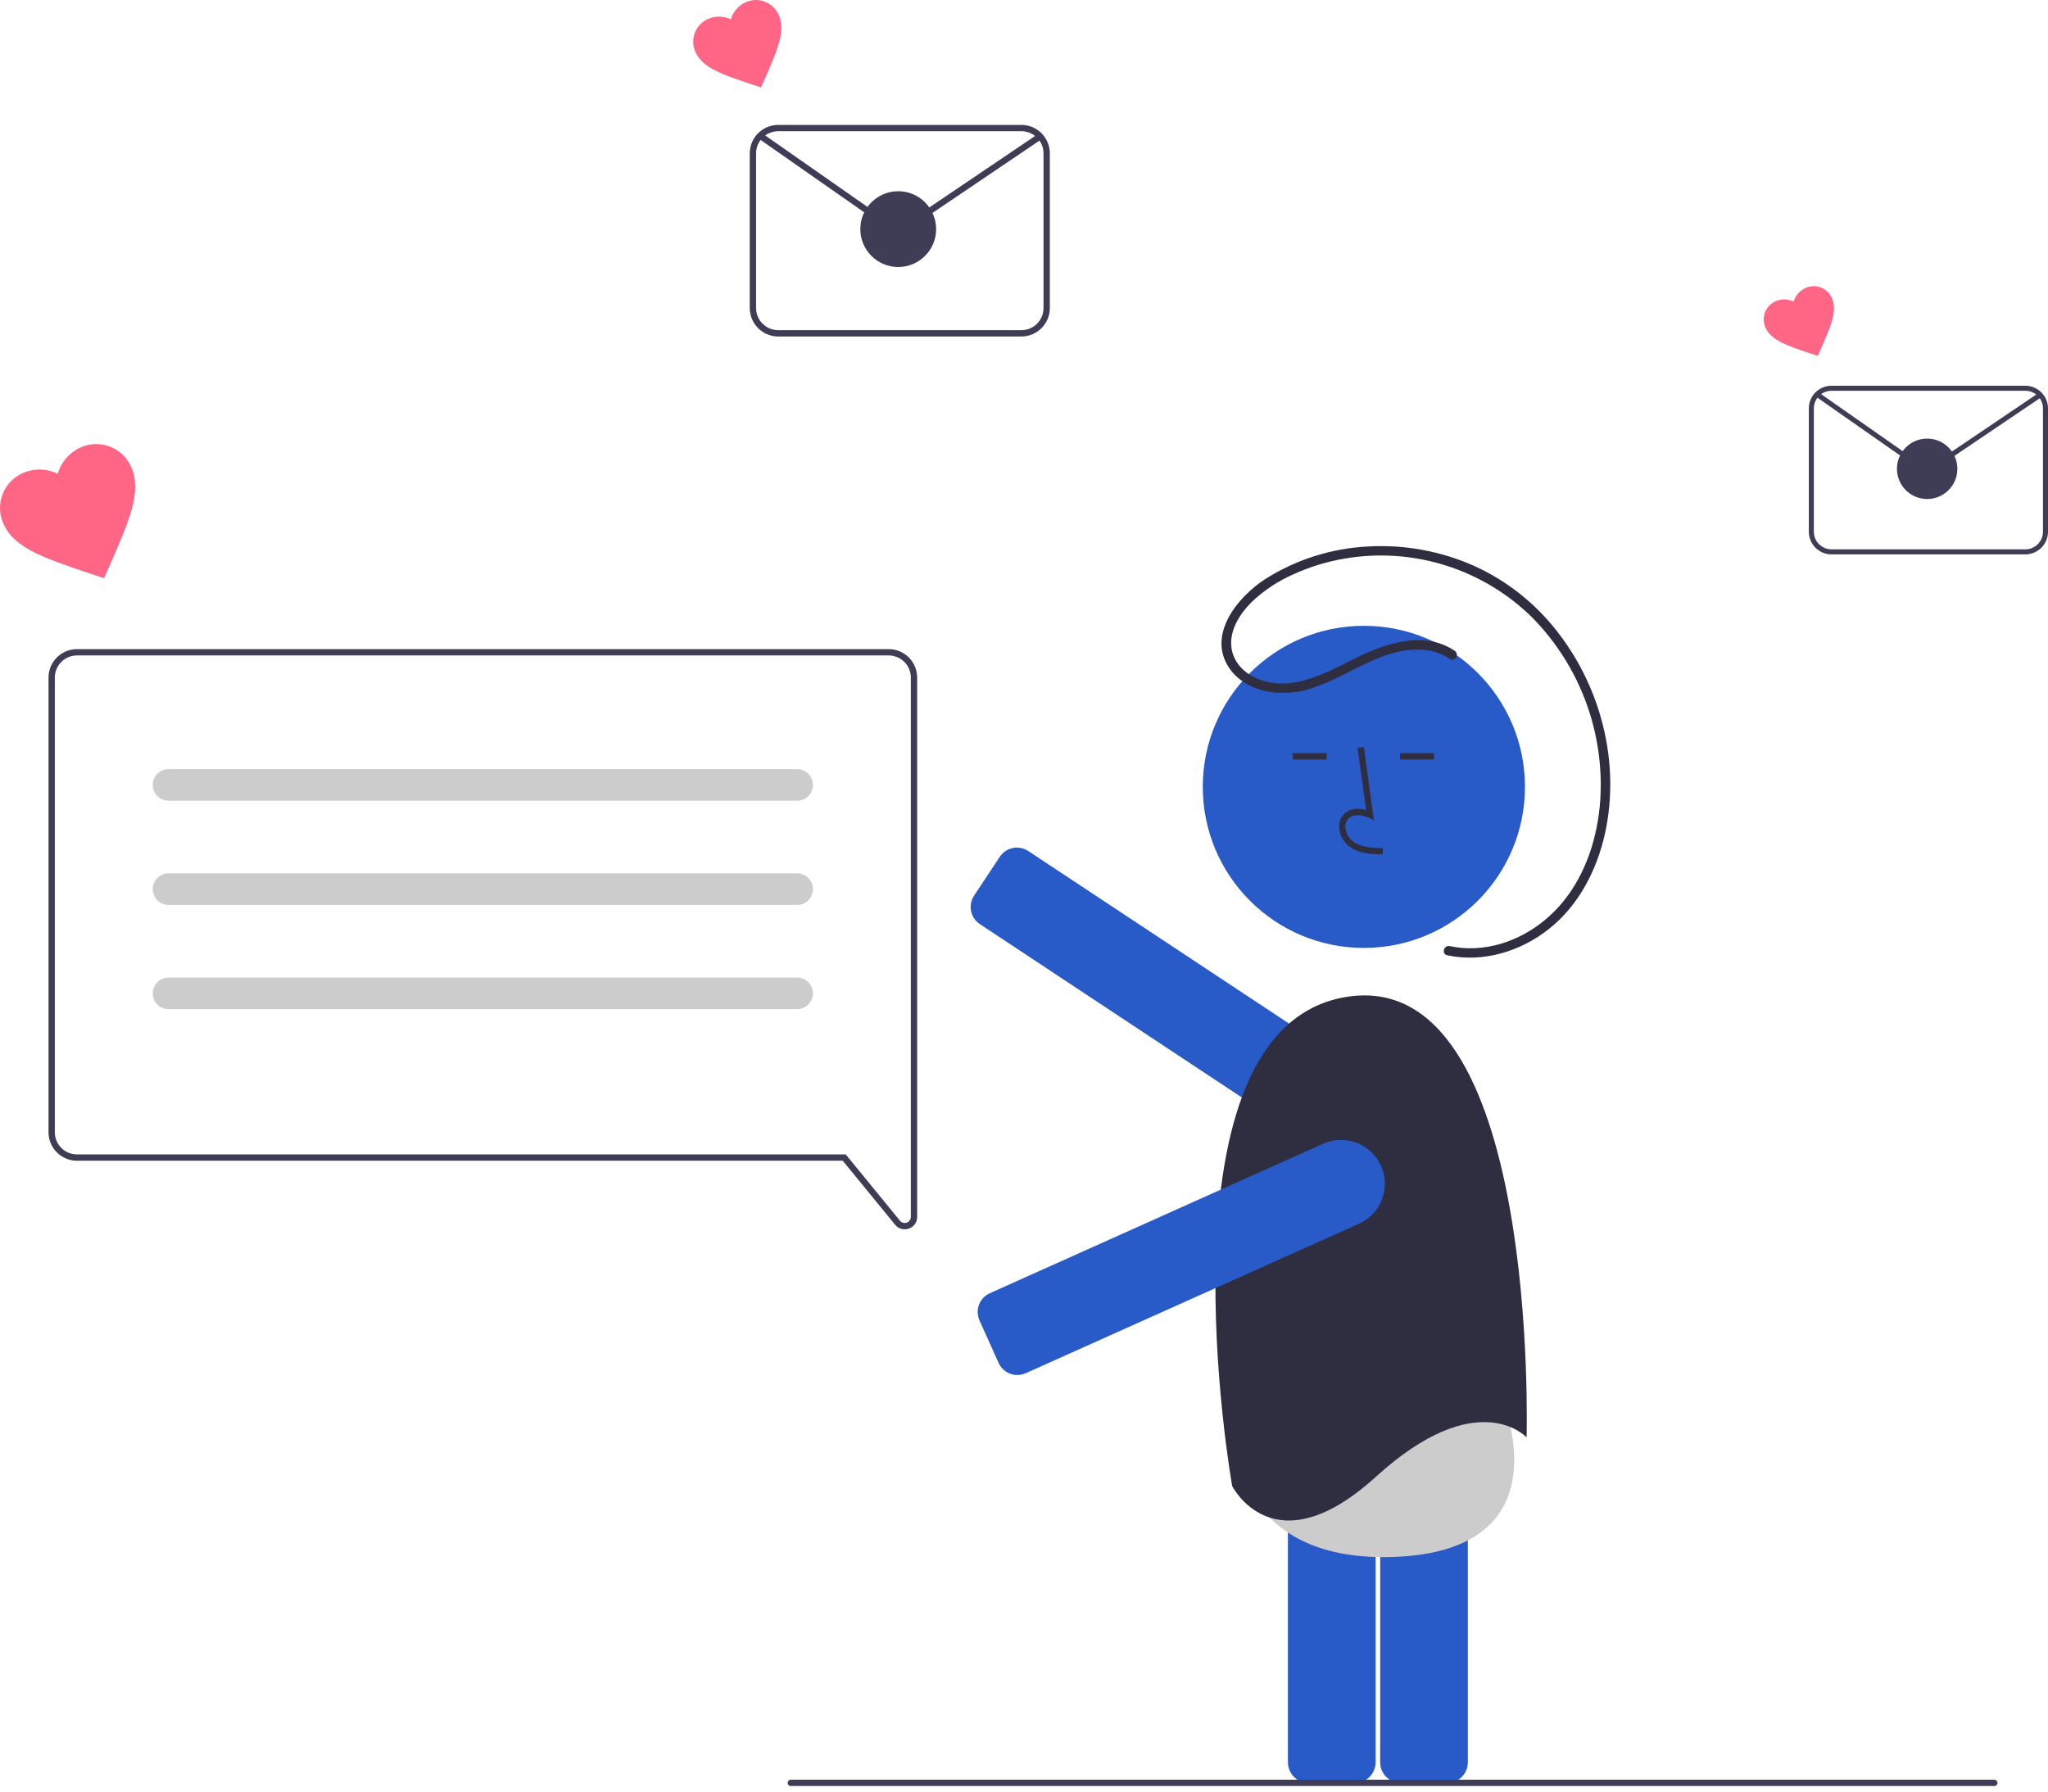 <svg width="200" height="175" viewBox="0 0 200 175" fill="none" xmlns="http://www.w3.org/2000/svg">
<g clip-path="url(#clip0_198_124)">
<path d="M141.339 174.149H136.786C136.255 174.149 135.745 173.937 135.369 173.561C134.993 173.185 134.782 172.676 134.781 172.144V134.198C134.782 133.667 134.993 133.157 135.369 132.781C135.745 132.405 136.255 132.194 136.786 132.193H141.339C141.871 132.194 142.38 132.405 142.756 132.781C143.132 133.157 143.344 133.667 143.344 134.198V172.144C143.344 172.676 143.132 173.185 142.756 173.561C142.38 173.937 141.871 174.149 141.339 174.149Z" fill="#285AC8"/>
<path d="M132.333 174.149H127.78C127.249 174.149 126.739 173.937 126.363 173.561C125.987 173.185 125.776 172.676 125.775 172.144V134.198C125.776 133.667 125.987 133.157 126.363 132.781C126.739 132.405 127.249 132.194 127.78 132.193H132.333C132.865 132.194 133.375 132.405 133.75 132.781C134.126 133.157 134.338 133.667 134.338 134.198V172.144C134.338 172.676 134.126 173.185 133.75 173.561C133.375 173.937 132.865 174.149 132.333 174.149Z" fill="#285AC8"/>
<path d="M120.326 137.14C120.326 137.14 118.606 152.608 135.972 152.083C153.337 151.557 146.581 136.358 146.581 136.358C146.581 136.358 142.952 133.507 133.778 136.265C124.605 139.023 120.326 137.14 120.326 137.14Z" fill="#CCCCCC"/>
<path d="M127.79 110.662C126.952 110.663 126.132 110.416 125.434 109.952L95.689 90.266C95.246 89.972 94.937 89.514 94.831 88.993C94.725 88.472 94.83 87.931 95.123 87.487L97.636 83.691C97.781 83.471 97.968 83.282 98.187 83.135C98.405 82.988 98.65 82.885 98.908 82.832C99.166 82.78 99.432 82.779 99.691 82.829C99.949 82.879 100.195 82.98 100.415 83.125L130.16 102.812C130.927 103.319 131.511 104.061 131.824 104.927C132.137 105.793 132.162 106.737 131.896 107.618C131.63 108.5 131.087 109.272 130.347 109.82C129.607 110.369 128.711 110.664 127.79 110.662Z" fill="#285AC8"/>
<path d="M133.191 92.592C141.879 92.592 148.923 85.549 148.923 76.86C148.923 68.172 141.879 61.128 133.191 61.128C124.502 61.128 117.459 68.172 117.459 76.86C117.459 85.549 124.502 92.592 133.191 92.592Z" fill="#285AC8"/>
<path d="M135.029 83.464C134.009 83.436 132.74 83.401 131.763 82.686C131.471 82.465 131.232 82.183 131.062 81.859C130.891 81.535 130.793 81.178 130.775 80.813C130.758 80.554 130.8 80.293 130.9 80.053C130.999 79.812 131.153 79.598 131.349 79.427C131.86 78.996 132.606 78.894 133.409 79.131L132.577 73.046L133.188 72.962L134.167 80.115L133.656 79.881C133.065 79.61 132.252 79.472 131.747 79.898C131.624 80.01 131.527 80.148 131.465 80.303C131.404 80.458 131.379 80.625 131.392 80.791C131.407 81.063 131.48 81.329 131.607 81.57C131.734 81.811 131.911 82.022 132.126 82.188C132.887 82.744 133.899 82.816 135.046 82.848L135.029 83.464Z" fill="#2F2E41"/>
<path d="M129.553 73.571H126.23V74.188H129.553V73.571Z" fill="#2F2E41"/>
<path d="M140.041 73.571H136.719V74.188H140.041V73.571Z" fill="#2F2E41"/>
<path d="M149.081 140.399C149.081 140.399 150.44 94.217 131.423 97.386C112.407 100.555 120.33 145.153 120.33 145.153C120.33 145.153 124.405 153.303 134.366 144.247C144.327 135.192 149.081 140.399 149.081 140.399Z" fill="#2F2E41"/>
<path d="M99.348 134.309C98.961 134.309 98.582 134.198 98.257 133.988C97.932 133.777 97.674 133.478 97.516 133.125L95.652 128.971C95.544 128.73 95.485 128.471 95.477 128.208C95.47 127.945 95.514 127.683 95.608 127.437C95.701 127.191 95.843 126.965 96.023 126.774C96.204 126.582 96.421 126.428 96.661 126.321L129.206 111.721C129.719 111.491 130.272 111.364 130.834 111.348C131.396 111.331 131.956 111.426 132.481 111.626C133.007 111.826 133.488 112.128 133.897 112.513C134.306 112.899 134.635 113.362 134.865 113.875C135.095 114.388 135.222 114.941 135.238 115.503C135.254 116.065 135.16 116.625 134.96 117.15C134.76 117.676 134.458 118.157 134.072 118.566C133.686 118.975 133.224 119.304 132.711 119.534L100.166 134.134C99.909 134.249 99.63 134.309 99.348 134.309Z" fill="#285AC8"/>
<path d="M142.064 63.573C139.003 61.494 135.139 62.906 132.165 64.389C129.276 65.83 126.021 67.663 122.753 66.275C121.476 65.733 120.439 64.673 120.258 63.255C120.044 61.566 121.065 59.984 122.201 58.836C123.436 57.654 124.875 56.706 126.447 56.037C127.989 55.343 129.614 54.85 131.281 54.568C134.583 53.997 137.974 54.224 141.17 55.229C144.367 56.234 147.278 57.988 149.659 60.346C151.963 62.696 153.744 65.507 154.883 68.594C156.022 71.682 156.494 74.976 156.268 78.259C156.009 81.759 154.891 85.327 152.648 88.075C150.545 90.652 147.394 92.464 144.032 92.616C143.208 92.654 142.383 92.587 141.576 92.416C140.995 92.292 140.747 93.184 141.33 93.308C144.832 94.055 148.459 92.946 151.237 90.761C154.161 88.461 155.955 84.98 156.741 81.392C158.246 74.527 156.361 67.139 152.04 61.644C149.906 58.906 147.142 56.725 143.983 55.286C140.721 53.83 137.157 53.176 133.59 53.379C130.033 53.558 126.582 54.651 123.572 56.554C120.878 58.294 117.843 61.984 120.04 65.248C120.861 66.469 122.224 67.212 123.64 67.518C125.264 67.834 126.945 67.687 128.49 67.095C132.009 65.853 135.263 63.077 139.201 63.497C140.06 63.586 140.883 63.887 141.597 64.372C142.091 64.707 142.554 63.906 142.064 63.573Z" fill="#2F2E41"/>
<path d="M88.347 120.078C88.168 120.078 87.992 120.038 87.83 119.96C87.669 119.883 87.527 119.771 87.415 119.631L82.298 113.378H7.514C6.778 113.377 6.073 113.084 5.552 112.564C5.032 112.043 4.739 111.338 4.738 110.602V66.182C4.739 65.446 5.032 64.74 5.552 64.22C6.073 63.7 6.778 63.407 7.514 63.406H86.791C87.527 63.407 88.233 63.7 88.753 64.22C89.274 64.74 89.566 65.446 89.567 66.182V118.863C89.569 119.113 89.493 119.358 89.348 119.563C89.204 119.768 88.999 119.923 88.762 120.006C88.629 120.053 88.489 120.078 88.347 120.078ZM7.514 64.023C6.942 64.024 6.393 64.251 5.988 64.656C5.584 65.061 5.356 65.61 5.355 66.182V110.602C5.356 111.174 5.584 111.723 5.988 112.128C6.393 112.533 6.942 112.76 7.514 112.761H82.591L87.892 119.241C87.97 119.336 88.075 119.405 88.194 119.438C88.312 119.471 88.438 119.466 88.554 119.425C88.67 119.383 88.77 119.307 88.841 119.206C88.912 119.106 88.95 118.986 88.95 118.863V66.182C88.95 65.61 88.722 65.061 88.317 64.656C87.912 64.251 87.364 64.024 86.791 64.023H7.514Z" fill="#3F3D56"/>
<path d="M77.846 78.213H16.46C16.051 78.213 15.659 78.05 15.37 77.761C15.081 77.472 14.918 77.079 14.918 76.67C14.918 76.261 15.081 75.869 15.37 75.58C15.659 75.29 16.051 75.128 16.46 75.128H77.846C78.255 75.128 78.647 75.29 78.936 75.58C79.225 75.869 79.388 76.261 79.388 76.67C79.388 77.079 79.225 77.472 78.936 77.761C78.647 78.05 78.255 78.213 77.846 78.213Z" fill="#CCCCCC"/>
<path d="M77.846 88.392H16.46C16.051 88.392 15.659 88.23 15.37 87.94C15.081 87.651 14.918 87.259 14.918 86.85C14.918 86.441 15.081 86.048 15.37 85.759C15.659 85.47 16.051 85.307 16.46 85.307H77.846C78.255 85.307 78.647 85.47 78.936 85.759C79.225 86.048 79.388 86.441 79.388 86.85C79.388 87.259 79.225 87.651 78.936 87.94C78.647 88.23 78.255 88.392 77.846 88.392Z" fill="#CCCCCC"/>
<path d="M77.846 98.572H16.46C16.051 98.572 15.659 98.409 15.37 98.12C15.081 97.831 14.918 97.438 14.918 97.029C14.918 96.62 15.081 96.228 15.37 95.939C15.659 95.649 16.051 95.487 16.46 95.487H77.846C78.255 95.487 78.647 95.649 78.936 95.939C79.225 96.228 79.388 96.62 79.388 97.029C79.388 97.438 79.225 97.831 78.936 98.12C78.647 98.409 78.255 98.572 77.846 98.572Z" fill="#CCCCCC"/>
<path d="M10.162 56.474L8.896 56.059C4.374 54.535 1.404 53.561 0.346 51.176C0.14 50.734 0.024 50.256 0.003 49.769C-0.017 49.282 0.058 48.796 0.225 48.338C0.393 47.88 0.649 47.46 0.978 47.101C1.308 46.742 1.705 46.451 2.147 46.246C2.18 46.231 2.213 46.216 2.246 46.202C2.782 45.967 3.364 45.852 3.95 45.864C4.535 45.877 5.111 46.017 5.638 46.275C5.8 45.712 6.083 45.191 6.467 44.748C6.85 44.305 7.326 43.951 7.86 43.711C8.755 43.301 9.777 43.264 10.699 43.608C11.622 43.951 12.37 44.647 12.78 45.542C12.794 45.575 12.809 45.608 12.823 45.641C13.881 48.026 12.609 50.881 10.705 55.256L10.162 56.474Z" fill="#FF6584"/>
<path d="M74.32 8.54L73.495 8.27C70.547 7.276 68.611 6.641 67.921 5.087C67.787 4.798 67.711 4.487 67.698 4.169C67.684 3.852 67.733 3.535 67.842 3.236C67.951 2.938 68.118 2.664 68.333 2.43C68.548 2.196 68.807 2.006 69.095 1.872C69.116 1.862 69.138 1.853 69.159 1.844C69.509 1.691 69.888 1.616 70.27 1.624C70.652 1.632 71.028 1.723 71.371 1.891C71.476 1.524 71.661 1.184 71.911 0.896C72.161 0.607 72.471 0.377 72.82 0.22C73.109 0.088 73.421 0.014 73.738 0.002C74.056 -0.009 74.373 0.042 74.67 0.153C74.968 0.263 75.241 0.432 75.474 0.648C75.707 0.865 75.894 1.125 76.027 1.414C76.036 1.435 76.046 1.456 76.055 1.478C76.745 3.033 75.916 4.894 74.674 7.746L74.32 8.54Z" fill="#FF6584"/>
<path d="M99.747 32.868H75.995C75.259 32.867 74.553 32.574 74.033 32.054C73.512 31.533 73.22 30.827 73.219 30.091V14.976C73.22 14.24 73.512 13.535 74.033 13.014C74.553 12.494 75.259 12.201 75.995 12.2H99.747C100.483 12.201 101.189 12.494 101.709 13.014C102.23 13.535 102.522 14.24 102.523 14.976V30.091C102.522 30.827 102.23 31.533 101.709 32.054C101.189 32.574 100.483 32.867 99.747 32.868ZM75.995 12.817C75.422 12.818 74.874 13.046 74.469 13.45C74.064 13.855 73.836 14.404 73.836 14.976V30.091C73.836 30.664 74.064 31.213 74.469 31.617C74.874 32.022 75.422 32.25 75.995 32.251H99.747C100.32 32.25 100.868 32.022 101.273 31.617C101.678 31.213 101.906 30.664 101.906 30.091V14.976C101.906 14.404 101.678 13.855 101.273 13.45C100.868 13.046 100.32 12.818 99.747 12.817H75.995Z" fill="#3F3D56"/>
<path d="M87.745 22.397C87.11 22.398 86.49 22.204 85.969 21.842L74.051 13.509L74.404 13.004L86.323 21.336C86.735 21.622 87.223 21.777 87.725 21.781C88.226 21.785 88.717 21.638 89.134 21.358L101.403 13.063L101.748 13.575L89.479 21.87C88.966 22.215 88.362 22.398 87.745 22.397Z" fill="#3F3D56"/>
<path d="M87.717 26.081C89.762 26.081 91.419 24.424 91.419 22.38C91.419 20.335 89.762 18.678 87.717 18.678C85.673 18.678 84.016 20.335 84.016 22.38C84.016 24.424 85.673 26.081 87.717 26.081Z" fill="#3F3D56"/>
<path d="M177.519 34.761L176.861 34.546C174.511 33.754 172.968 33.248 172.418 32.008C172.202 31.544 172.18 31.014 172.355 30.534C172.531 30.053 172.89 29.662 173.354 29.446C173.371 29.439 173.388 29.431 173.405 29.424C173.684 29.302 173.986 29.242 174.291 29.248C174.595 29.255 174.894 29.328 175.168 29.461C175.252 29.169 175.399 28.898 175.599 28.668C175.798 28.438 176.045 28.254 176.323 28.129C176.553 28.024 176.802 27.965 177.055 27.956C177.308 27.946 177.561 27.987 177.798 28.076C178.035 28.164 178.253 28.298 178.438 28.471C178.624 28.643 178.774 28.85 178.879 29.081C178.887 29.098 178.894 29.115 178.902 29.132C179.451 30.371 178.791 31.855 177.801 34.129L177.519 34.761Z" fill="#FF6584"/>
<path d="M197.788 54.152H178.855C178.269 54.151 177.706 53.918 177.291 53.503C176.877 53.088 176.643 52.526 176.643 51.939V39.891C176.643 39.305 176.877 38.742 177.291 38.327C177.706 37.913 178.269 37.679 178.855 37.678H197.788C198.374 37.679 198.937 37.913 199.352 38.327C199.767 38.742 200 39.305 200.001 39.891V51.939C200 52.526 199.767 53.088 199.352 53.503C198.937 53.918 198.374 54.151 197.788 54.152ZM178.855 38.17C178.399 38.171 177.962 38.352 177.639 38.675C177.316 38.998 177.135 39.435 177.134 39.891V51.939C177.135 52.395 177.316 52.833 177.639 53.156C177.962 53.478 178.399 53.66 178.855 53.66H197.788C198.244 53.66 198.682 53.478 199.004 53.156C199.327 52.833 199.508 52.395 199.509 51.939V39.891C199.508 39.435 199.327 38.998 199.004 38.675C198.682 38.352 198.244 38.171 197.788 38.17H178.855Z" fill="#3F3D56"/>
<path d="M188.22 45.806C187.714 45.807 187.22 45.653 186.805 45.364L177.305 38.722L177.586 38.319L187.086 44.961C187.415 45.188 187.804 45.312 188.204 45.315C188.604 45.318 188.995 45.201 189.327 44.978L199.106 38.367L199.382 38.774L189.602 45.386C189.194 45.661 188.712 45.807 188.22 45.806Z" fill="#3F3D56"/>
<path d="M188.199 48.743C189.828 48.743 191.149 47.422 191.149 45.792C191.149 44.163 189.828 42.842 188.199 42.842C186.569 42.842 185.248 44.163 185.248 45.792C185.248 47.422 186.569 48.743 188.199 48.743Z" fill="#3F3D56"/>
<path d="M194.755 174.455H77.228C77.147 174.455 77.068 174.422 77.01 174.364C76.952 174.307 76.92 174.228 76.92 174.146C76.92 174.065 76.952 173.986 77.01 173.928C77.068 173.87 77.147 173.838 77.228 173.838H194.755C194.837 173.838 194.915 173.87 194.973 173.928C195.031 173.986 195.064 174.065 195.064 174.146C195.064 174.228 195.031 174.307 194.973 174.364C194.915 174.422 194.837 174.455 194.755 174.455Z" fill="#3F3D56"/>
</g>
<defs>
<clipPath id="clip0_198_124">
<rect width="200" height="174.455" fill="white"/>
</clipPath>
</defs>
</svg>
